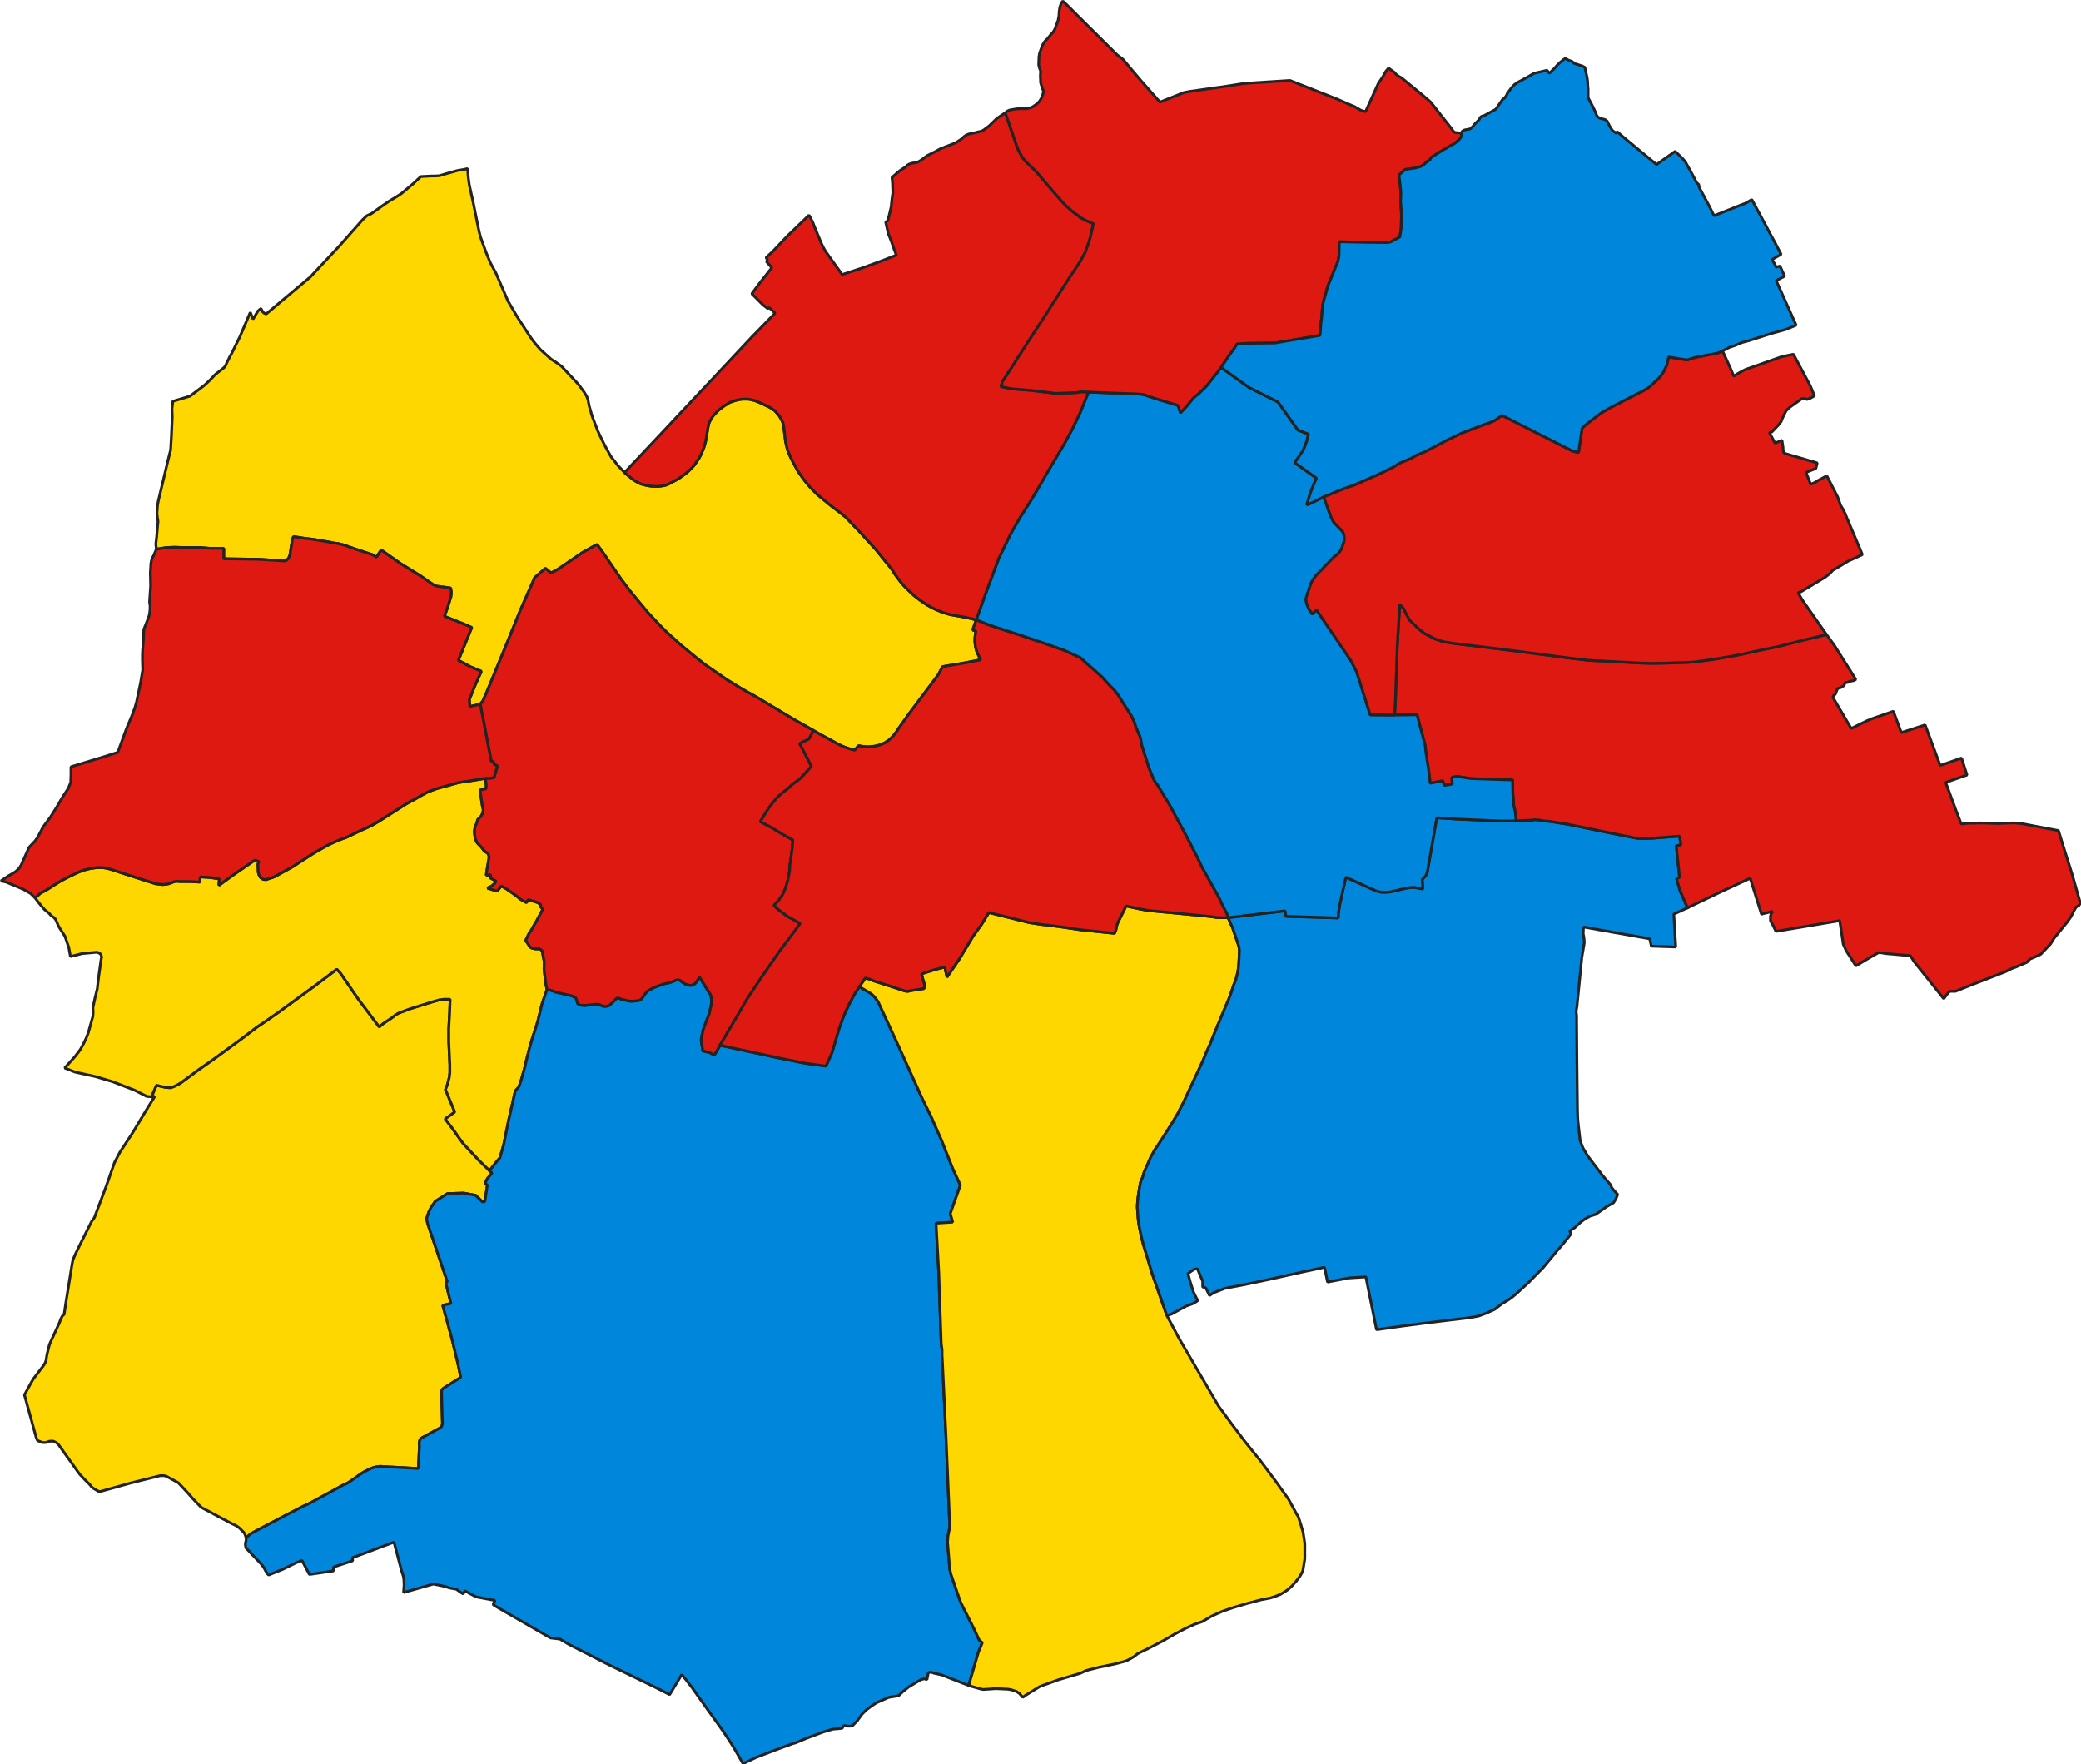 <?xml version="1.0" encoding="UTF-8" standalone="no"?>
<svg
   version="1.2"
   width="197.743mm"
   height="167.642mm"
   viewBox="0 0 2335.549 1980.026"
   id="svg98"
   sodipodi:docname="1980 York.svg"
   inkscape:version="1.1 (c68e22c387, 2021-05-23)"
   xmlns:inkscape="http://www.inkscape.org/namespaces/inkscape"
   xmlns:sodipodi="http://sodipodi.sourceforge.net/DTD/sodipodi-0.dtd"
   xmlns="http://www.w3.org/2000/svg"
   xmlns:svg="http://www.w3.org/2000/svg"
   xmlns:rdf="http://www.w3.org/1999/02/22-rdf-syntax-ns#"
   xmlns:cc="http://creativecommons.org/ns#"
   xmlns:dc="http://purl.org/dc/elements/1.1/">
  <sodipodi:namedview
     id="namedview100"
     pagecolor="#ffffff"
     bordercolor="#666666"
     borderopacity="1.0"
     inkscape:pageshadow="2"
     inkscape:pageopacity="0.0"
     inkscape:pagecheckerboard="0"
     inkscape:document-units="mm"
     showgrid="false"
     inkscape:zoom="0.9488422"
     inkscape:cx="455.81868"
     inkscape:cy="282.44949"
     inkscape:window-width="1126"
     inkscape:window-height="1398"
     inkscape:window-x="0"
     inkscape:window-y="0"
     inkscape:window-maximized="0"
     inkscape:current-layer="svg98"
     fit-margin-top="0"
     fit-margin-left="0"
     fit-margin-right="0"
     fit-margin-bottom="0" />
  <defs
     id="defs2" />
  <g
     fill="none"
     stroke-width="1"
     stroke-linecap="square"
     stroke-linejoin="bevel"
     stroke="#000000"
     fill-rule="evenodd"
     id="g94"
     transform="translate(-591.257,-357.747)">
    <g
       fill="none"
       font-weight="400"
       stroke-opacity="1"
       stroke-width="1"
       stroke-linecap="square"
       font-style="normal"
       stroke-linejoin="bevel"
       stroke="#000000"
       font-size="33.333px"
       font-family="'MS Shell Dlg 2'"
       id="g4" />
    <g
       fill="none"
       font-weight="400"
       stroke-opacity="1"
       stroke-width="1"
       stroke-linecap="square"
       font-style="normal"
       stroke-linejoin="bevel"
       stroke="#000000"
       font-size="33.333px"
       font-family="'MS Shell Dlg 2'"
       id="g6" />
    <g
       fill="none"
       font-weight="400"
       transform="scale(11.808)"
       stroke-opacity="1"
       stroke-width="1"
       stroke-linecap="square"
       font-style="normal"
       stroke-linejoin="bevel"
       stroke="#000000"
       font-size="33.333px"
       font-family="'MS Shell Dlg 2'"
       id="g8" />
    <g
       fill="none"
       font-weight="400"
       transform="scale(1)"
       stroke-opacity="1"
       stroke-width="1"
       stroke-linecap="square"
       font-style="normal"
       stroke-linejoin="bevel"
       stroke="#000000"
       font-size="33.333px"
       font-family="'MS Shell Dlg 2'"
       id="g10" />
    <g
       fill-opacity="1"
       fill="#ffffff"
       font-weight="400"
       transform="scale(1)"
       font-style="normal"
       stroke="none"
       font-size="33.333px"
       font-family="'MS Shell Dlg 2'"
       id="g14" />
    <g
       fill="none"
       font-weight="400"
       transform="scale(1)"
       stroke-opacity="1"
       stroke-width="1"
       stroke-linecap="square"
       font-style="normal"
       stroke-linejoin="bevel"
       stroke="#000000"
       font-size="33.333px"
       font-family="'MS Shell Dlg 2'"
       id="g16" />
    <g
       fill="none"
       font-weight="400"
       transform="scale(11.808)"
       stroke-opacity="1"
       stroke-width="1"
       stroke-linecap="square"
       font-style="normal"
       stroke-linejoin="bevel"
       stroke="#000000"
       font-size="33.333px"
       font-family="'MS Shell Dlg 2'"
       id="g18" />
    <g
       fill="none"
       font-weight="400"
       transform="scale(11.808)"
       stroke-opacity="1"
       stroke-width="1"
       stroke-linecap="square"
       font-style="normal"
       stroke-linejoin="bevel"
       stroke="#000000"
       font-size="33.333px"
       font-family="'MS Shell Dlg 2'"
       id="g20" />
    <g
       fill="none"
       font-weight="400"
       transform="scale(11.808)"
       stroke-opacity="1"
       stroke-width="1"
       stroke-linecap="square"
       font-style="normal"
       stroke-linejoin="bevel"
       stroke="#000000"
       font-size="33.333px"
       font-family="'MS Shell Dlg 2'"
       id="g22" />
    <g
       fill="none"
       font-weight="400"
       transform="scale(11.808)"
       stroke-opacity="1"
       stroke-width="1"
       stroke-linecap="square"
       font-style="normal"
       stroke-linejoin="bevel"
       stroke="#000000"
       font-size="33.333px"
       font-family="'MS Shell Dlg 2'"
       id="g24" />
    <g
       fill="none"
       font-weight="400"
       transform="scale(11.808)"
       stroke-opacity="1"
       stroke-width="1"
       stroke-linecap="square"
       font-style="normal"
       stroke-linejoin="bevel"
       stroke="#000000"
       font-size="33.333px"
       font-family="'MS Shell Dlg 2'"
       id="g26" />
    <g
       fill-opacity="1"
       fill="#ffffff"
       font-weight="400"
       transform="scale(11.808)"
       font-style="normal"
       stroke="none"
       font-size="33.333px"
       font-family="'MS Shell Dlg 2'"
       id="g30" />
    <g
       fill="none"
       font-weight="400"
       transform="scale(11.808)"
       stroke-opacity="1"
       stroke-width="1"
       stroke-linecap="square"
       font-style="normal"
       stroke-linejoin="bevel"
       stroke="#000000"
       font-size="33.333px"
       font-family="'MS Shell Dlg 2'"
       id="g32" />
    <g
       fill="none"
       font-weight="400"
       transform="scale(11.808)"
       stroke-opacity="1"
       stroke-width="1"
       stroke-linecap="square"
       font-style="normal"
       stroke-linejoin="bevel"
       stroke="#000000"
       font-size="33.333px"
       font-family="'MS Shell Dlg 2'"
       id="g34" />
    <g
       fill-opacity="0"
       fill="#000000"
       font-weight="400"
       transform="scale(1)"
       font-style="normal"
       stroke="none"
       font-size="33.333px"
       font-family="'MS Shell Dlg 2'"
       id="g38">
      <rect
         x="0"
         width="3508"
         height="2480"
         y="0"
         id="rect36" />
    </g>
    <g
       fill="none"
       font-weight="400"
       transform="scale(1)"
       stroke-opacity="1"
       stroke-width="1"
       stroke-linecap="square"
       font-style="normal"
       stroke-linejoin="bevel"
       stroke="#000000"
       font-size="33.333px"
       font-family="'MS Shell Dlg 2'"
       id="g40" />
    <g
       fill-opacity="1"
       fill="#ff9e17"
       font-weight="400"
       transform="scale(1)"
       stroke-opacity="1"
       stroke-width="3.071"
       stroke-linecap="square"
       font-style="normal"
       stroke-linejoin="bevel"
       stroke="#232323"
       font-size="33.333px"
       font-family="'MS Shell Dlg 2'"
       id="g72">
      <path
         vector-effect="none"
         d="m 1130.24,1147.95 -11.67,2.76 -0.62,-7.68 5.84,-14.75 7.68,-17.2 -11.98,-4.92 -8.6,-4.61 -5.23,-2.76 5.53,-13.52 9.53,-23.35 -7.68,-3.38 -23.05,-9.22 3.69,-10.14 3.69,-11.98 0.3,-3.38 v -2.46 l -0.61,-3.68 -8.6,-1.23 -7.38,-0.92 -2.15,-0.93 -2.15,-1.23 -13.82,-9.52 -21.51,-13.211 -22.43,-15.669 -5.22,7.988 -4.61,-2.765 -15.978,-5.223 -16.898,-5.838 -4.916,-1.229 -6.145,-0.922 -2.765,-0.614 -19.663,-3.38 -10.446,-1.229 -11.675,-1.843 -1.229,2.765 -2.766,17.513 -1.536,3.994 -2.458,2.458 -2.458,0.614 -27.958,-1.843 -39.942,-0.615 v -11.675 h -15.362 l -11.675,-0.922 h -19.049 l -8.91,-0.307 -8.91,0.307 -11.675,1.844 -0.614,-5.838 0.921,-7.988 0.922,-11.061 0.614,-6.144 -1.229,-8.603 0.615,-9.217 0.922,-5.223 11.675,-48.852 2.151,-8.295 0.921,-15.977 0.922,-20.892 -0.307,-9.217 0.921,-8.603 19.357,-5.838 16.283,-12.289 5.838,-5.531 6.145,-6.452 10.139,-7.988 1.536,-2.151 2.151,-4.915 1.229,-2.151 0.921,-2.151 2.458,-4.301 9.217,-18.742 11.676,-27.344 3.072,7.681 5.53,-9.217 3.38,-2.766 2.151,3.994 1.536,1.229 2.151,0.922 49.465,-41.477 32.261,-34.411 26.422,-29.803 4.912,-4.608 5.23,-2.458 12.9,-9.217 6.76,-4.609 9.22,-5.53 4.61,-3.073 13.21,-11.06 8.6,-7.989 11.68,-0.614 h 3.99 l 5.22,-0.307 7.07,-2.151 13.21,-3.687 5.53,-0.922 5.84,-1.229 0.61,8.91 1.23,9.218 4.3,19.356 6.46,31.953 1.84,7.374 6.14,16.898 4.92,11.982 6.45,11.983 13.21,30.724 10.45,17.82 13.52,20.892 4.3,6.145 2.76,3.379 5.53,6.452 11.99,10.754 6.14,3.994 5.53,3.994 18.44,19.664 2.15,2.765 4.91,6.759 2.77,4.609 1.53,3.994 0.31,2.15 0.92,4.609 3.38,11.675 6.15,15.977 1.53,3.379 3.38,7.067 3.38,6.759 4.92,8.91 2.15,3.687 2.77,3.38 4.91,6.452 2.77,2.765 4.3,4.609 3.99,3.379 6.15,4.916 3.07,1.843 2.76,1.537 2.77,1.229 3.38,0.921 3.99,0.922 4.3,0.615 6.76,0.307 4.92,-0.615 3.38,-0.614 2.76,-0.922 3.08,-1.536 8.6,-4.609 3.99,-2.765 4.31,-3.072 3.99,-3.38 3.69,-3.687 2.76,-3.072 2.15,-3.38 2.77,-3.994 2.15,-3.994 1.84,-4.302 1.54,-3.686 1.84,-6.452 3.38,-19.664 0.92,-2.458 2.77,-4.916 1.23,-1.843 3.07,-3.38 3.69,-3.687 6.14,-4.608 3.07,-1.844 2.77,-1.843 2.76,-0.922 2.77,-0.922 3.07,-0.921 3.38,-0.615 3.07,-0.307 h 2.46 2.77 l 2.45,0.307 5.23,1.229 3.99,1.536 4.92,2.151 4.3,2.151 3.99,1.843 3.07,2.151 2.46,1.536 2.46,2.765 2.15,2.458 1.54,2.458 2.46,4.609 1.22,3.687 2.16,18.127 0.61,2.765 0.61,2.765 0.93,3.994 1.84,4.609 1.84,4.301 2.77,5.531 3.07,5.53 2.46,4.609 3.07,4.301 3.07,4.301 3.08,3.994 3.38,3.995 3.37,3.686 5.54,5.531 15.36,12.597 8.91,6.759 7.37,5.837 13.83,14.441 4.61,4.916 15.66,17.205 18.13,22.429 4.3,6.756 5.53,7.38 3.69,4.3 3.99,3.99 6.76,6.45 7.07,5.53 7.68,5.23 6.15,3.38 3.07,1.53 4.3,1.85 4.3,1.84 8.6,2.46 17.21,3.07 11.98,2.77 -3.99,11.36 3.68,1.23 -0.61,3.38 -0.61,4.61 v 3.69 l 0.61,5.84 0.92,3.38 0.62,2.15 4.3,9.21 -17.21,3.38 -25.5,4.3 -4.91,9.22 -31.34,41.79 -12.29,17.2 -2.77,4.3 -3.99,5.23 -2.46,2.45 -3.07,2.77 -2.46,1.54 -1.84,1.22 -4.31,1.85 -2.15,0.61 -3.38,0.92 -4.6,0.62 -4,0.31 -3.99,-0.31 -2.77,-0.31 -3.99,-0.61 -4.3,4.91 -5.84,-1.53 -3.69,-1.23 -3.38,-1.23 -5.22,-2.46 -23.04,-12.6 -5.23,-3.07 -21.81,-12.29 -41.48,-24.88 -13.82,-7.69 -6.76,-3.99 -13.52,-8.3 -12.91,-8.91 -11.98,-8.29 -12.29,-9.83 -14.13,-11.68 -15.98,-14.44 -7.68,-7.68 -13.52,-14.44 -9.21,-11.06 -11.06,-13.52 -9.53,-12.6 -21.81,-31.949 -5.23,-7.066 -3.07,1.536 -13.21,7.374 -27.04,18.434 -8.29,4.611 -6.45,-5.225 -11.99,10.445 -16.59,37.79 -15.36,37.79 -20.28,49.16 -5.84,13.52 -3.07,3.69"
         fill-rule="evenodd"
         id="path42"
         style="fill:#ffd700;fill-opacity:1" />
      <path
         vector-effect="none"
         d="m 867.551,2083.49 -1.536,-4.3 -1.229,-1.84 -4.609,-4.61 -1.536,-1.23 -2.765,-1.84 -4.609,-2.15 -33.489,-17.82 -1.536,-1.23 -8.296,-8.6 -6.759,-7.69 -9.832,-10.44 -13.518,-7.38 -2.765,-0.61 h -3.995 l -33.182,8.3 -34.103,9.52 -2.151,-0.31 -5.223,-3.07 -2.458,-1.84 -1.843,-2.46 -6.76,-6.76 -4.301,-4.61 -2.151,-2.76 -22.121,-31.04 -2.458,-2.15 -3.38,-1.53 h -3.687 l -4.915,1.53 h -3.38 l -5.53,-2.15 -1.537,-3.38 -13.211,-47.93 7.067,-12.9 3.072,-5.22 11.675,-15.36 1.536,-2.77 0.922,-2.46 0.922,-6.14 2.458,-10.14 0.921,-2.77 10.754,-23.35 1.536,-4.3 1.843,-3.38 1.844,-1.53 1.843,-12.6 7.067,-43.94 0.922,-4.61 2.458,-5.83 4.915,-10.14 13.826,-27.65 1.844,-2.15 1.229,-2.15 13.518,-35.95 8.91,-25.5 6.145,-11.68 13.519,-20.58 16.898,-27.96 6.452,-10.45 2.151,-3.38 -3.687,0.31 5.53,-12.9 10.446,2.45 4.916,0.31 3.38,-0.92 5.837,-2.77 3.38,-2.15 19.971,-14.74 15.362,-10.76 14.747,-10.75 15.977,-11.68 19.049,-14.44 10.139,-6.76 14.44,-10.14 40.863,-29.8 23.965,-18.12 3.994,4.3 6.145,8.91 14.133,20.58 23.35,31.03 4.3,-3.68 10.14,-6.76 3.38,-2.77 3.69,-2.15 3.07,-1.23 10.75,-3.99 22.74,-7.07 9.52,-2.76 3.08,-0.31 2.15,-0.31 h 6.76 l -0.62,16.29 -0.92,16.59 v 7.06 7.68 l 1.23,26.12 v 6.14 2.46 l -0.62,5.23 -2.15,8.29 -2.15,5.53 10.45,25.19 -10.76,7.69 8.61,11.36 7.37,10.45 4.3,5.84 17.21,18.43 12.29,11.98 2.76,2.77 -5.22,6.14 -2.46,5.23 2.46,2.15 -2.77,18.43 -2.76,0.31 -7.68,-7.37 -13.52,-2.46 -18.13,0.61 -13.52,8.61 -4.6,6.45 -2.77,5.53 -2.46,7.37 1.23,5.84 17.51,51.62 4.61,13.51 -1.84,0.93 5.84,23.35 -9.22,2.15 9.83,35.64 2.15,8.6 4.92,20.58 3.38,15.98 -19.97,12.6 -1.54,2.15 v 2.46 2.45 l 0.92,32.88 -0.92,2.76 -1.84,1.54 -21.51,11.68 -1.23,2.15 -0.61,3.38 0.3,2.76 -1.22,25.5 -39.33,-2.15 -3.69,-0.31 -4.3,0.62 -2.46,0.61 -3.68,1.23 -7.378,3.69 -2.458,1.54 -3.687,2.45 -9.525,6.76 -3.994,2.46 -3.687,1.54 -37.79,20.58 -7.374,3.38 -17.82,9.22 -2.458,1.23 -38.405,20.28 -5.223,4.6"
         fill-rule="evenodd"
         id="path44"
         style="fill:#ffd700;fill-opacity:1" />
      <path
         vector-effect="none"
         d="m 761.246,1588.53 -5.223,-0.31 -13.826,-7.06 -24.579,-9.53 -19.664,-5.84 -22.428,-4.91 -11.676,-4.61 11.368,-12.6 4.302,-5.53 2.15,-3.07 3.38,-6.15 3.072,-6.45 2.151,-5.53 5.223,-18.74 0.307,-5.22 -0.307,-4.3 2.458,-11.37 1.229,-4.92 1.229,-4.91 1.229,-11.06 3.072,-22.13 0.615,-2.15 -0.615,-2.76 -1.229,-1.54 -3.072,-1.53 -16.898,1.53 -13.212,3.38 -1.843,-10.14 -4.301,-12.59 -5.531,-8.61 -1.843,-3.07 -2.458,-5.84 -0.922,-1.84 -2.15,-2.15 -2.151,-1.23 -2.765,-3.07 -5.223,-4.3 -5.224,-6.15 -5.223,-6.76 6.145,-5.53 5.531,-2.76 11.06,-7.07 7.067,-4.3 10.753,-5.53 7.988,-3.69 3.073,-1.23 2.151,-0.92 7.373,-1.84 5.838,-0.92 3.687,-0.31 h 3.687 l 3.687,0.31 5.53,1.22 21.814,7.07 29.802,9.53 2.458,0.3 5.531,0.62 3.072,-0.31 3.687,-0.61 6.452,-2.46 3.38,-0.31 2.457,0.31 h 11.676 l 11.06,0.61 0.308,-5.84 10.753,0.62 10.753,1.54 -0.614,7.37 15.669,-11.37 24.579,-16.9 4.916,1.54 -1.229,2.76 0.308,9.22 0.921,3.07 1.536,2.77 3.073,2.15 3.38,0.31 2.457,-0.92 4.916,-1.54 2.765,-1.23 19.049,-10.45 21.814,-14.13 6.145,-3.69 6.452,-3.68 5.531,-3.07 8.602,-4 6.76,-2.76 5.223,-1.85 15.362,-7.37 8.914,-4 6.14,-3.07 6.76,-3.99 30.42,-19.36 10.75,-5.84 5.22,-3.07 7.38,-3.99 3.68,-1.54 5.84,-2.15 4,-1.23 4.6,-1.23 14.44,-3.99 2.16,-0.62 7.06,-1.22 4.92,-0.62 18.74,-3.07 0.92,8.29 -0.31,3.38 -6.76,1.54 2.77,18.13 0.92,3.68 -0.31,3.08 -1.84,3.99 -2.46,2.77 -1.53,1.22 -1.54,5.23 -1.54,3.07 -0.61,4.3 v 2.77 l 0.61,5.22 1.23,3.38 0.92,1.84 1.23,1.54 3.38,3.38 3.08,3.99 2.15,1.85 2.45,1.53 1.23,3.07 v 2.16 l -2.45,14.13 -0.62,5.22 4.92,-0.61 -0.31,3.68 6.45,3.38 -1.23,2.46 -3.99,3.38 -4.61,2.15 11.06,3.38 4.61,-5.84 5.84,3.38 7.99,5.53 3.37,2.46 4,3.38 7.07,4 1.84,-3.38 11.06,3.38 3.07,2.45 v 2.46 l 2.46,2.46 -1.23,2.15 -5.22,9.83 -1.54,2.77 -2.76,4.61 -2.15,3.99 -2.77,3.99 -3.69,7.68 4.92,7.38 1.84,1.23 4,0.92 h 3.68 l 2.46,0.61 1.54,1.54 2.46,12.29 -0.31,8.3 2.15,17.51 1.23,5.22 -5.53,15.98 -4.61,18.74 -2.77,9.22 -3.38,10.14 -3.68,12.9 -3.38,13.21 -1.23,5.84 -4.3,15.36 -1.85,5.53 -0.92,2.46 -3.99,4.61 -7.68,33.79 -5.23,26.12 -4.3,15.05 -3.68,4.31 -7.99,10.13 -12.29,-11.98 -17.21,-18.43 -4.3,-5.84 -7.37,-10.45 -8.61,-11.36 10.76,-7.69 -10.45,-25.19 2.15,-5.53 2.15,-8.29 0.62,-5.23 v -2.46 -6.14 l -1.23,-26.12 v -7.68 -7.06 l 0.92,-16.59 0.62,-16.29 h -6.76 l -2.15,0.31 -3.08,0.31 -9.52,2.76 -22.74,7.07 -10.75,3.99 -3.07,1.23 -3.69,2.15 -3.38,2.77 -10.14,6.76 -4.3,3.68 -23.35,-31.03 -14.133,-20.58 -6.145,-8.91 -3.994,-4.3 -23.965,18.12 -40.863,29.8 -14.44,10.14 -10.139,6.76 -19.049,14.44 -15.977,11.68 -14.747,10.75 -15.362,10.76 -19.971,14.74 -3.38,2.15 -5.837,2.77 -3.38,0.92 -4.916,-0.31 -10.446,-2.45 -5.53,12.9"
         fill-rule="evenodd"
         id="path46"
         style="fill:#ffd700;fill-opacity:1" />
      <path
         vector-effect="none"
         d="m 1140.69,1671.48 7.99,-10.13 3.68,-4.31 4.3,-15.05 5.23,-26.12 7.68,-33.79 3.99,-4.61 0.92,-2.46 1.85,-5.53 4.3,-15.36 1.23,-5.84 3.38,-13.21 3.68,-12.9 3.38,-10.14 2.77,-9.22 4.61,-18.74 5.53,-15.98 6.14,1.54 3.69,1.53 17.51,4 4.3,1.84 1.23,1.84 0.62,2.46 0.92,2.77 2.46,1.53 4.91,0.62 10.45,-1.23 4.92,-0.31 2.15,0.62 3.07,1.53 2.15,0.31 3.07,-0.31 2.46,-0.92 5.53,-5.22 1.84,-2.15 1.85,-0.92 5.53,1.84 8.29,1.84 h 3.07 l 6.46,-0.61 2.15,-0.92 1.53,-1.23 3.08,-4.61 2.15,-2.77 2.15,-1.84 1.84,-0.92 3.38,-1.85 2.77,-1.22 9.21,-3.38 7.07,-1.54 4.92,-1.84 1.84,-0.93 2.15,-0.3 2.46,0.61 3.07,2.46 2.46,1.54 4.91,1.53 h 2.46 l 3.38,-1.53 1.84,-1.85 3.69,-5.83 4.61,7.37 5.84,9.52 1.23,1.54 1.23,2.76 0.61,5.23 v 2.76 l -1.84,8.61 -0.62,3.07 -2.76,6.76 -4.3,11.67 -1.85,8.91 -0.31,2.15 0.62,5.23 0.92,4.6 -0.31,2.46 8.61,2.15 4.91,2.77 6.45,-11.06 66.98,14.44 29.19,5.84 22.74,3.07 6.76,-15.06 7.68,-26.11 3.68,-10.45 3.38,-8.29 3.38,-7.07 0.92,-2.15 5.23,-9.83 1.23,-2.15 5.22,-7.99 12.9,7.68 1.54,1.23 1.84,1.84 1.85,2.15 2.76,3.69 20.59,44.55 28.88,63.91 9.83,19.97 12.29,27.95 10.45,26.43 1.84,4.61 8.6,18.74 -11.37,31.95 2.77,9.53 -18.74,1.22 3.07,55.61 0.61,18.13 2.16,61.76 0.61,4.3 0.31,2.15 v 5.84 l 4.3,88.18 3.99,94.93 0.62,5.23 -0.31,2.76 v 2.46 l -0.61,3.07 -1.23,5.84 -0.31,3.69 -0.31,3.99 2.46,29.8 1.23,5.84 9.22,26.73 2.15,5.84 14.44,28.57 6.14,13.21 3.38,2.77 -1.84,4.61 -2.46,5.83 -9.52,32.57 -0.93,2.77 0.62,2.76 -29.8,-11.67 -2.77,-0.93 -7.07,-1.53 -3.68,-1.23 -3.08,0.31 -1.53,7.98 -3.07,-0.92 -3.69,0.92 -13.83,8.3 -6.45,5.22 -4.91,4.61 -11.07,1.85 -13.82,6.14 -5.22,3.38 -4.92,3.69 -3.38,3.07 -2.46,2.46 -5.84,7.99 -5.22,5.22 -2.46,0.31 h -2.45 l -4.61,-0.62 -1.85,3.07 -10.44,0.93 -10.45,3.07 -19.66,7.37 -11.68,4.92 -3.38,0.92 -18.43,6.76 -22.43,8.6 -14.75,7.07 -9.52,-16.59 -4.61,-7.38 -8.3,-12.59 -24.88,-34.72 -9.53,-13.52 -7.06,-9.22 -4.92,-5.84 -13.52,22.43 -15.05,-7.68 -53.16,-25.81 -44.55,-22.73 -10.44,-6.15 -10.45,-1.23 -60.22,-34.71 -4.3,-2.77 2.15,-4.61 -21.2,-3.99 -12.59,-6.76 -1.85,3.38 -3.07,-1.85 -4.61,-3.37 -8.29,-1.54 -3.38,-1.23 -2.46,-0.61 -4.3,-0.93 -7.38,-1.53 -33.49,9.52 0.62,-8.6 -0.31,-6.45 -0.61,-3.38 -1.85,-5.53 -8.6,-32.57 -46.7,17.51 0.308,3.38 -21.507,7.07 v 4.3 l -27.037,3.99 -8.296,-15.67 -6.452,2.46 -15.669,7.68 -15.362,6.15 -2.151,-2.46 -3.38,-6.14 -3.072,-4 -16.898,-17.82 -0.615,-3.99 0.307,-2.15 0.615,-2.46 v -2.77 l 5.223,-4.6 38.405,-20.28 2.458,-1.23 17.82,-9.22 7.374,-3.38 37.79,-20.58 3.687,-1.54 3.994,-2.46 9.525,-6.76 3.687,-2.45 2.458,-1.54 7.378,-3.69 3.68,-1.23 2.46,-0.61 4.3,-0.62 3.69,0.31 39.33,2.15 1.22,-25.5 -0.3,-2.76 0.61,-3.38 1.23,-2.15 21.51,-11.68 1.84,-1.54 0.92,-2.76 -0.92,-32.88 v -2.45 -2.46 l 1.54,-2.15 19.97,-12.6 -3.38,-15.98 -4.92,-20.58 -2.15,-8.6 -9.83,-35.64 9.22,-2.15 -5.84,-23.35 1.84,-0.93 -4.61,-13.51 -17.51,-51.62 -1.23,-5.84 2.46,-7.37 2.77,-5.53 4.6,-6.45 13.52,-8.61 18.13,-0.61 13.52,2.46 7.68,7.37 2.76,-0.31 2.77,-18.43 -2.46,-2.15 2.46,-5.23 5.22,-6.14 -2.76,-2.77"
         fill-rule="evenodd"
         id="path48"
         style="fill:#0087dc;fill-opacity:1" />
      <path
         vector-effect="none"
         d="m 1679.59,2249.71 -0.62,-2.76 0.93,-2.77 9.52,-32.57 2.46,-5.83 1.84,-4.61 -3.38,-2.77 -6.14,-13.21 -14.44,-28.57 -2.15,-5.84 -9.22,-26.73 -1.23,-5.84 -2.46,-29.8 0.31,-3.99 0.31,-3.69 1.23,-5.84 0.61,-3.07 v -2.46 l 0.31,-2.76 -0.62,-5.23 -3.99,-94.93 -4.3,-88.18 v -5.84 l -0.31,-2.15 -0.61,-4.3 -2.16,-61.76 -0.61,-18.13 -3.07,-55.61 18.74,-1.22 -2.77,-9.53 11.37,-31.95 -8.6,-18.74 -1.84,-4.61 -10.45,-26.43 -12.29,-27.95 -9.83,-19.97 -28.88,-63.91 -20.59,-44.55 -2.76,-3.69 -1.85,-2.15 -1.84,-1.84 -1.54,-1.23 -12.9,-7.68 6.76,-9.83 5.22,1.53 4.3,1.85 19.36,6.14 15.67,5.22 3.07,0.31 4.3,-0.92 11.68,-1.84 2.15,-0.31 0.92,-3.38 -2.15,-7.07 -1.54,-6.14 13.52,-4.3 12.6,-3.38 2.46,11.37 13.82,-20.28 15.36,-25.5 9.53,-13.22 8.29,-13.51 45.48,11.36 10.14,1.54 4.3,0.61 8.29,0.93 15.98,2.15 18.43,2.76 38.41,4 1.53,-3.69 0.93,-4.92 1.53,-3.99 7.38,-14.75 1.53,-3.38 11.06,2.46 4.3,0.92 8.3,1.54 8.6,0.92 48.55,4.61 14.74,1.53 5.53,0.93 4.31,0.3 h 3.38 5.83 l 2.77,6.46 2.15,4.6 1.54,4.61 4.91,14.44 0.92,3.38 0.31,2.15 v 2.46 l -0.31,7.99 -0.61,9.22 -0.62,4.3 -0.92,4.3 -1.53,5.84 -2.46,6.14 -3.69,11.06 -1.23,3.08 -12.9,30.72 -4.92,11.98 -3.68,9.22 -4.31,9.52 -4.3,10.45 -8.91,19.05 -10.75,23.04 -0.92,2.15 -2.46,4.61 -4.3,8.6 -6.76,11.37 -14.13,22.12 -3.08,4.61 -2.15,3.07 -2.15,4 -2.15,3.68 -7.68,17.52 -1.84,6.14 -1.54,3.07 -0.92,3.38 -1.84,10.45 -0.93,6.76 -0.61,8.6 0.31,4.3 0.61,8.91 0.62,5.53 1.22,6.46 1.23,5.83 2.15,9.22 10.76,35.64 16.28,46.39 14.13,26.43 43.94,75.27 14.44,19.66 15.05,19.98 17.82,22.12 16.29,21.81 14.75,20.59 9.52,17.51 1.54,2.15 2.76,8.6 2.77,9.53 1.84,12.29 v 17.2 l -2.15,13.21 -1.84,3.69 -1.23,2.15 -2.15,3.07 -2.46,3.08 -4.92,5.53 -3.38,3.07 -2.45,1.84 -3.38,2.15 -3.69,2.15 -4.61,1.85 -6.45,2.15 -9.83,1.84 -16.29,4.3 -16.59,4.92 -11.37,3.99 -4.91,2.15 -6.76,3.07 -10.45,6.15 -8.91,3.07 -10.14,4.61 -12.29,6.45 -13.21,7.68 -15.36,7.99 -12.6,6.15 -4.3,3.38 -5.22,3.07 -2.46,1.23 -3.38,1.23 -10.44,2.76 -17.82,3.69 -14.44,3.69 -6.46,3.07 -24.88,7.37 -12.6,4.61 -3.69,1.23 -4.61,1.84 -15.97,9.83 -2.77,2.16 -3.68,-4.31 -1.85,-1.23 -1.84,-1.22 -5.84,-1.85 -3.69,-0.61 -13.51,-0.62 -8.61,0.62 -5.22,0.31 -2.15,-0.31 -13.21,-3.69"
         fill-rule="evenodd"
         id="path50"
         style="fill:#ffd700;fill-opacity:1" />
      <path
         vector-effect="none"
         d="m 1205.21,1468.09 -1.23,-5.22 -2.15,-17.51 0.31,-8.3 -2.46,-12.29 -1.54,-1.54 -2.46,-0.61 H 1192 l -4,-0.92 -1.84,-1.23 -4.92,-7.38 3.69,-7.68 2.77,-3.99 2.15,-3.99 2.76,-4.61 1.54,-2.77 5.22,-9.83 1.23,-2.15 -2.46,-2.46 v -2.46 l -3.07,-2.45 -11.06,-3.38 -1.84,3.38 -7.07,-4 -4,-3.38 -3.37,-2.46 -7.99,-5.53 -5.84,-3.38 -4.61,5.84 -11.06,-3.38 4.61,-2.15 3.99,-3.38 1.23,-2.46 -6.45,-3.38 0.31,-3.68 -4.92,0.61 0.62,-5.22 2.45,-14.13 v -2.16 l -1.23,-3.07 -2.45,-1.53 -2.15,-1.85 -3.08,-3.99 -3.38,-3.38 -1.23,-1.54 -0.92,-1.84 -1.23,-3.38 -0.61,-5.22 v -2.77 l 0.61,-4.3 1.54,-3.07 1.54,-5.23 1.53,-1.22 2.46,-2.77 1.84,-3.99 0.31,-3.08 -0.92,-3.68 -2.77,-18.13 6.76,-1.54 0.31,-3.38 -0.92,-8.29 h 3.99 l 5.53,-0.62 4,-13.21 -3.69,-1.84 -1.23,-3.38 h -2.15 l -2.15,-11.68 -10.14,-52.53 3.07,-3.69 5.84,-13.52 20.28,-49.16 15.36,-37.79 16.59,-37.79 11.99,-10.445 6.45,5.225 8.29,-4.611 27.04,-18.434 13.21,-7.374 3.07,-1.536 5.23,7.066 21.81,31.949 9.53,12.6 11.06,13.52 9.21,11.06 13.52,14.44 7.68,7.68 15.98,14.44 14.13,11.68 12.29,9.83 11.98,8.29 12.91,8.91 13.52,8.3 6.76,3.99 13.82,7.69 41.48,24.88 21.81,12.29 -3.68,7.37 -1.54,2.46 -10.14,4.92 3.38,6.45 9.83,19.05 -4.91,5.53 -7.68,8.3 -2.77,2.15 -5.53,3.99 -7.07,6.45 -3.99,2.77 -2.46,2.15 -4.3,3.99 -4.61,5.53 -4.3,5.53 -9.83,15.67 11.67,6.15 13.83,8.29 11.06,6.15 -0.61,8.91 -2.77,19.66 -0.31,6.15 -0.61,3.38 -0.92,5.22 -0.62,2.76 -1.53,4.92 -0.92,3.38 -1.54,3.38 -1.84,3.99 -2.16,3.08 -2.15,3.07 -5.22,5.53 4,3.99 11.06,8.3 14.44,7.99 -4,5.53 -19.97,26.73 -21.2,30.72 -6.76,10.14 -2.76,4.3 -4,5.84 -31.34,53.46 -6.45,11.06 -4.91,-2.77 -8.61,-2.15 0.31,-2.46 -0.92,-4.6 -0.62,-5.23 0.31,-2.15 1.85,-8.91 4.3,-11.67 2.76,-6.76 0.62,-3.07 1.84,-8.61 v -2.76 l -0.61,-5.23 -1.23,-2.76 -1.23,-1.54 -5.84,-9.52 -4.61,-7.37 -3.69,5.83 -1.84,1.85 -3.38,1.53 h -2.46 l -4.91,-1.53 -2.46,-1.54 -3.07,-2.46 -2.46,-0.61 -2.15,0.3 -1.84,0.93 -4.92,1.84 -7.07,1.54 -9.21,3.38 -2.77,1.22 -3.38,1.85 -1.84,0.92 -2.15,1.84 -2.15,2.77 -3.08,4.61 -1.53,1.23 -2.15,0.92 -6.46,0.61 h -3.07 l -8.29,-1.84 -5.53,-1.84 -1.85,0.92 -1.84,2.15 -5.53,5.22 -2.46,0.92 -3.07,0.31 -2.15,-0.31 -3.07,-1.53 -2.15,-0.62 -4.92,0.31 -10.45,1.23 -4.91,-0.62 -2.46,-1.53 -0.92,-2.77 -0.62,-2.46 -1.23,-1.84 -4.3,-1.84 -17.51,-4 -3.69,-1.53 -6.14,-1.54"
         fill-rule="evenodd"
         id="path52"
         style="fill:#de1912;fill-opacity:1" />
      <path
         vector-effect="none"
         d="m 1399.38,1530.77 31.34,-53.46 4,-5.84 2.76,-4.3 6.76,-10.14 21.2,-30.72 19.97,-26.73 4,-5.53 -14.44,-7.99 -11.06,-8.3 -4,-3.99 5.22,-5.53 2.15,-3.07 2.16,-3.08 1.84,-3.99 1.54,-3.38 0.92,-3.38 1.53,-4.92 0.62,-2.76 0.92,-5.22 0.61,-3.38 0.31,-6.15 2.77,-19.66 0.61,-8.91 -11.06,-6.15 -13.83,-8.29 -11.67,-6.15 9.83,-15.67 4.3,-5.53 4.61,-5.53 4.3,-3.99 2.46,-2.15 3.99,-2.77 7.07,-6.45 5.53,-3.99 2.77,-2.15 7.68,-8.3 4.91,-5.53 -9.83,-19.05 -3.38,-6.45 10.14,-4.92 1.54,-2.46 3.68,-7.37 5.23,3.07 23.04,12.6 5.22,2.46 3.38,1.23 3.69,1.23 5.84,1.53 4.3,-4.91 3.99,0.61 2.77,0.31 3.99,0.31 4,-0.31 4.6,-0.62 3.38,-0.92 2.15,-0.61 4.31,-1.85 1.84,-1.22 2.46,-1.54 3.07,-2.77 2.46,-2.45 3.99,-5.23 2.77,-4.3 12.29,-17.2 31.34,-41.79 4.91,-9.22 25.5,-4.3 17.21,-3.38 -4.3,-9.21 -0.62,-2.15 -0.92,-3.38 -0.61,-5.84 v -3.69 l 0.61,-4.61 0.61,-3.38 -3.68,-1.23 3.99,-11.36 15.36,6.14 36.87,11.98 30.73,10.45 15.67,5.53 18.12,8.3 24.89,22.12 7.37,8.29 6.15,6.15 2.15,2.76 1.84,2.46 15.36,24.27 2.16,4.61 1.22,2.77 1.23,4.3 3.38,7.99 0.92,1.84 1.23,3.99 0.93,6.15 8.29,26.11 5.22,12.6 1.85,3.38 2.46,3.07 12.9,21.2 18.13,33.49 2.76,5.22 10.45,20.28 5.84,12.29 19.04,34.11 3.08,6.75 5.83,11.37 1.23,4.3 h -5.83 -3.38 l -4.31,-0.3 -5.53,-0.93 -14.74,-1.53 -48.55,-4.61 -8.6,-0.92 -8.3,-1.54 -4.3,-0.92 -11.06,-2.46 -1.53,3.38 -7.38,14.75 -1.53,3.99 -0.93,4.92 -1.53,3.69 -38.41,-4 -18.43,-2.76 -15.98,-2.15 -8.29,-0.93 -4.3,-0.61 -10.14,-1.54 -45.48,-11.36 -8.29,13.51 -9.53,13.22 -15.36,25.5 -13.82,20.28 -2.46,-11.37 -12.6,3.38 -13.52,4.3 1.54,6.14 2.15,7.07 -0.92,3.38 -2.15,0.31 -11.68,1.84 -4.3,0.92 -3.07,-0.31 -15.67,-5.22 -19.36,-6.14 -4.3,-1.85 -5.22,-1.53 -6.76,9.83 -5.22,7.99 -1.23,2.15 -5.23,9.83 -0.92,2.15 -3.38,7.07 -3.38,8.29 -3.68,10.45 -7.68,26.11 -6.76,15.06 -22.74,-3.07 -29.19,-5.84 -66.98,-14.44"
         fill-rule="evenodd"
         id="path54"
         style="fill:#de1912;fill-opacity:1" />
      <path
         vector-effect="none"
         d="m 2485.17,1376.53 -15.36,7.07 2.15,36.87 -27.34,-0.92 -1.85,-8.3 -41.78,-7.37 -32.57,-5.84 -0.31,7.37 0.93,5.53 0.3,4.92 -2.76,16.28 -5.53,55.61 -0.92,4.92 0.61,4.92 v 7.37 l 0.31,42.09 0.61,55.61 0.31,10.14 0.31,4 2.45,21.19 3.08,7.99 5.53,9.22 16.59,21.81 9.22,10.76 0.92,2.76 2.46,3.08 4.3,4.6 -1.85,4.61 -2.76,4.61 -7.99,4.61 -12.29,8.6 -6.14,1.85 -5.53,3.07 -5.23,3.99 -6.76,6.15 -5.22,3.38 1.23,3.68 -8.6,10.76 -6.46,7.37 -15.97,19.36 -16.9,17.2 -14.13,12.91 -4.61,3.68 -3.38,2.46 -7.68,4.61 -7.99,6.15 -9.53,4.3 -8.29,3.07 -4.92,0.92 -5.22,0.92 -45.47,5.53 -30.73,4 -28.26,3.99 -11.98,-59.3 -4.31,0.31 -14.44,0.92 -24.27,4.61 -3.38,-16.59 -25.81,5.53 -37.17,8.3 -27.65,5.83 -21.2,4 -12.6,4.91 -4.61,3.08 -4.3,-8.61 -3.38,-0.92 v -6.45 l -5.84,-13.83 -3.68,0.31 -7.07,4.92 2.76,9.83 3.69,11.37 4.61,9.21 -4.92,3.08 -8.29,3.07 -16.29,8.91 -5.22,1.53 -16.28,-46.39 -10.76,-35.64 -2.15,-9.22 -1.23,-5.83 -1.22,-6.46 -0.62,-5.53 -0.61,-8.91 -0.31,-4.3 0.61,-8.6 0.93,-6.76 1.84,-10.45 0.92,-3.38 1.54,-3.07 1.84,-6.14 7.68,-17.52 2.15,-3.68 2.15,-4 2.15,-3.07 3.08,-4.61 14.13,-22.12 6.76,-11.37 4.3,-8.6 2.46,-4.61 0.92,-2.15 10.75,-23.04 8.91,-19.05 4.3,-10.45 4.31,-9.52 3.68,-9.22 4.92,-11.98 12.9,-30.72 1.23,-3.08 3.69,-11.06 2.46,-6.14 1.53,-5.84 0.92,-4.3 0.62,-4.3 0.61,-9.22 0.31,-7.99 v -2.46 l -0.31,-2.15 -0.92,-3.38 -4.91,-14.44 -1.54,-4.61 -2.15,-4.6 -2.77,-6.46 17.82,-2.15 46.09,-5.53 0.92,6.15 58.68,1.84 0.31,-5.84 1.23,-8.29 7.07,-31.65 28.26,12.91 6.45,2.76 3.69,0.92 2.15,0.31 h 4.92 l 4.3,-0.31 19.66,-4.61 6.76,-0.61 10.14,1.84 -0.61,-10.75 3.68,-3.69 1.85,-3.68 10.75,-61.76 23.97,1.54 6.45,0.3 42.7,1.85 h 7.68 l 8.3,-0.31 15.98,-0.61 5.53,-0.62 5.83,0.62 2.77,0.61 9.22,0.92 3.68,0.62 15.37,2.45 19.66,4 23.66,4.91 30.72,6.15 5.53,0.92 h 3.69 l 10.75,-0.31 31.03,-2.45 1.54,9.83 -5.22,1.23 3.68,35.33 -3.38,1.54 4,13.51 4.3,9.84 3.99,9.21"
         fill-rule="evenodd"
         id="path56"
         style="fill:#0087dc;fill-opacity:1" />
      <path
         vector-effect="none"
         d="m 2485.17,1376.53 -3.99,-9.21 -4.3,-9.84 -4,-13.51 3.38,-1.54 -3.68,-35.33 5.22,-1.23 -1.54,-9.83 -31.03,2.45 -10.75,0.31 h -3.69 l -5.53,-0.92 -30.72,-6.15 -23.66,-4.91 -19.66,-4 -15.37,-2.45 -3.68,-0.62 -9.22,-0.92 -2.77,-0.61 -5.83,-0.62 -5.53,0.62 -15.98,0.61 -0.92,-9.22 -1.84,-8.6 -0.93,-12.9 -0.3,-15.06 -46.7,-1.53 -15.98,-2.46 -5.53,1.23 0.61,7.37 -9.21,1.54 -1.54,-5.23 -14.13,2.77 -1.85,-15.67 -1.23,-7.37 -1.84,-12.29 -0.61,-6.46 -0.93,-3.68 -8.29,-31.34 -25.19,0.31 0.92,-15.67 2.15,-63.3 2.73,-45.25 4.33,4.7 3.69,7.37 3.07,5.53 8.3,7.99 3.38,3.07 5.22,4 7.68,3.99 2.77,1.54 3.07,1.23 7.37,2.46 11.68,1.84 27.96,3.38 42.09,5.22 60.83,7.99 20.9,2.46 58.68,3.07 12.9,0.31 17.82,-0.31 5.23,-0.31 13.21,-0.3 10.44,-0.62 19.97,-2.76 4,-0.62 21.2,-3.69 9.22,-1.84 18.12,-3.99 22.12,-4.61 26.73,-6.76 27.04,-6.45 8.91,12.29 23.97,38.09 -2.46,1.23 -4.61,0.93 -2.46,1.22 h -2.46 l -1.23,3.38 -3.99,2.46 -3.38,0.92 -2.46,6.46 -1.84,1.22 -0.92,2.16 20.58,35.02 17.52,-8.6 3.68,-1.54 4,-1.53 12.59,-4.31 9.53,-3.38 8.91,23.97 26.73,-8.6 16.9,45.47 23.96,-8.3 3.07,9.53 3.08,9.52 -23.97,8.3 12.29,33.18 5.22,13.52 7.38,-0.92 h 5.53 l 8.91,-0.31 19.66,0.61 15.36,-0.61 h 3.69 l 8.3,0.92 40.24,7.68 3.69,11.98 11.68,37.18 9.21,32.26 -1.53,2.46 -3.38,2.15 -2.15,3.69 -3.38,6.75 -4.3,6.15 -14.75,18.13 -4,6.45 -10.75,11.37 -2.76,1.53 -9.53,4 -3.38,3.68 -12.9,5.53 -4.3,1.54 -6.76,3.38 -38.72,15.06 -17.51,7.06 h -5.84 l -1.84,0.92 -5.53,7.38 -33.18,-41.48 -4.3,-6.76 -27.65,-2.46 -5.53,-0.92 h -2.77 l -12.29,7.07 -12.9,7.68 -10.45,-16.29 -1.23,-2.45 -2.46,-5.53 -3.99,-26.43 -71.59,11.99 -3.38,-7.07 -1.53,-2.46 -1.23,-2.76 v -4.92 l 0.92,-2.76 1.53,-2.46 -12.59,3.07 -12.6,-40.25 -33.8,15.67 -36.56,17.51"
         fill-rule="evenodd"
         id="path58"
         style="fill:#de1912;fill-opacity:1" />
      <path
         vector-effect="none"
         d="m 1130.24,1147.95 10.14,52.53 2.15,11.68 h 2.15 l 1.23,3.38 3.69,1.84 -4,13.21 -5.53,0.62 h -3.99 l -18.74,3.07 -4.92,0.62 -7.06,1.22 -2.16,0.62 -14.44,3.99 -4.6,1.23 -4,1.23 -5.84,2.15 -3.68,1.54 -7.38,3.99 -5.22,3.07 -10.75,5.84 -30.42,19.36 -6.76,3.99 -6.14,3.07 -8.914,4 -15.362,7.37 -5.223,1.85 -6.76,2.76 -8.602,4 -5.531,3.07 -6.452,3.68 -6.145,3.69 -21.814,14.13 -19.049,10.45 -2.765,1.23 -4.916,1.54 -2.457,0.92 -3.38,-0.31 -3.073,-2.15 -1.536,-2.77 -0.921,-3.07 -0.308,-9.22 1.229,-2.76 -4.916,-1.54 -24.579,16.9 -15.669,11.37 0.614,-7.37 -10.753,-1.54 -10.753,-0.62 -0.308,5.84 -11.06,-0.61 h -11.676 l -2.457,-0.31 -3.38,0.31 -6.452,2.46 -3.687,0.61 -3.072,0.31 -5.531,-0.62 -2.458,-0.3 -29.802,-9.53 -21.814,-7.07 -5.53,-1.22 -3.687,-0.31 h -3.687 l -3.687,0.31 -5.838,0.92 -7.373,1.84 -2.151,0.92 -3.073,1.23 -7.988,3.69 -10.753,5.53 -7.067,4.3 -11.06,7.07 -5.531,2.76 -6.145,5.53 -4.915,-4.91 -8.603,-4.92 -19.049,-7.99 -5.838,-1.23 8.603,-5.83 3.38,-1.85 3.994,-2.46 1.536,-1.22 3.072,-3.08 2.151,-3.38 8.91,-19.97 6.452,-6.76 3.073,-4.3 6.144,-11.67 7.989,-10.76 7.373,-11.67 6.452,-11.06 6.453,-9.83 2.765,-6.76 0.307,-8.61 v -8.91 l 40.248,-12.29 12.29,-3.99 9.832,-26.73 2.458,-5.84 3.994,-9.52 2.765,-7.68 1.843,-6.15 4.609,-21.81 2.458,-14.44 -0.307,-11.68 v -6.14 l 0.307,-5.84 0.922,-11.67 0.307,-10.45 1.536,-3.69 3.38,-8.6 0.922,-2.77 0.614,-2.45 0.614,-5.23 v -3.68 l -0.614,-4.3 1.229,-18.13 -0.307,-14.75 0.614,-10.446 0.922,-4.608 2.458,-4.916 2.765,-6.452 11.675,-1.844 8.91,-0.307 8.91,0.307 h 19.049 l 11.675,0.922 h 15.362 v 11.675 l 39.942,0.615 27.958,1.843 2.458,-0.614 2.458,-2.458 1.536,-3.994 2.766,-17.513 1.229,-2.765 11.675,1.843 10.446,1.229 19.663,3.38 2.765,0.614 6.145,0.922 4.916,1.229 16.898,5.838 15.978,5.223 4.61,2.765 5.22,-7.988 22.43,15.669 21.51,13.211 13.82,9.52 2.15,1.23 2.15,0.93 7.38,0.92 8.6,1.23 0.61,3.68 v 2.46 l -0.3,3.38 -3.69,11.98 -3.69,10.14 23.05,9.22 7.68,3.38 -9.53,23.35 -5.53,13.52 5.23,2.76 8.6,4.61 11.98,4.92 -7.68,17.2 -5.84,14.75 0.62,7.68 11.67,-2.76"
         fill-rule="evenodd"
         id="path60"
         style="fill:#de1912;fill-opacity:1" />
      <path
         vector-effect="none"
         d="m 1812.93,797.692 6.15,0.307 49.46,1.843 5.84,0.615 16.9,5.53 22.12,6.76 2.76,8.295 7.68,-8.295 3.69,-4.609 2.46,-3.072 1.54,-1.537 4.91,-3.994 8.91,-8.603 12.6,-15.976 3.69,-4.916 31.64,22.736 4.61,2.151 3.38,1.843 20.89,10.446 2.15,0.922 1.85,1.536 21.81,30.724 11.98,4.609 -0.92,3.379 -1.54,5.531 -1.84,4.916 -2.15,4.915 -9.22,13.212 24.58,17.513 -2.46,5.223 -3.38,8.295 -1.53,4.302 -3.69,11.982 4.92,-1.844 14.13,-7.066 8.3,22.736 1.84,3.687 2.15,3.072 8.91,9.217 1.54,3.994 0.3,2.766 v 3.994 l -2.76,8.295 -1.85,3.38 -1.53,1.843 -1.54,1.536 -1.53,1.229 -2.15,1.537 -19.98,20.589 -3.37,4.6 -1.85,3.08 -1.23,2.76 -4.61,13.83 -0.61,3.07 0.92,4.92 2.46,5.83 3.69,5.53 4.91,-4.6 38.41,56.53 6.14,11.98 1.54,4.3 14.13,44.86 27.35,0.31 25.19,-0.31 8.29,31.34 0.93,3.68 0.61,6.46 1.84,12.29 1.23,7.37 1.85,15.67 14.13,-2.77 1.54,5.23 9.21,-1.54 -0.61,-7.37 5.53,-1.23 15.98,2.46 46.7,1.53 0.3,15.06 0.93,12.9 1.84,8.6 0.92,9.22 -8.3,0.31 h -7.68 l -42.7,-1.85 -6.45,-0.3 -23.97,-1.54 -10.75,61.76 -1.85,3.68 -3.68,3.69 0.61,10.75 -10.14,-1.84 -6.76,0.61 -19.66,4.61 -4.3,0.31 h -4.92 l -2.15,-0.31 -3.69,-0.92 -6.45,-2.76 -28.26,-12.91 -7.07,31.65 -1.23,8.29 -0.31,5.84 -58.68,-1.84 -0.92,-6.15 -46.09,5.53 -17.82,2.15 -1.23,-4.3 -5.83,-11.37 -3.08,-6.75 -19.04,-34.11 -5.84,-12.29 -10.45,-20.28 -2.76,-5.22 -18.13,-33.49 -12.9,-21.2 -2.46,-3.07 -1.85,-3.38 -5.22,-12.6 -8.29,-26.11 -0.93,-6.15 -1.23,-3.99 -0.92,-1.84 -3.38,-7.99 -1.23,-4.3 -1.22,-2.77 -2.16,-4.61 -15.36,-24.27 -1.84,-2.46 -2.15,-2.76 -6.15,-6.15 -7.37,-8.29 -24.89,-22.12 -18.12,-8.3 -15.67,-5.53 -30.73,-10.45 -36.87,-11.98 -15.36,-6.14 2.15,-6.15 10.14,-28.26 12.91,-34.416 12.29,-25.501 3.99,-7.374 7.68,-13.211 1.23,-1.843 11.67,-18.435 5.84,-9.832 15.06,-25.808 11.67,-19.663 4.92,-8.296 2.76,-5.223 5.53,-10.139 8.91,-18.741 9.22,-22.736"
         fill-rule="evenodd"
         id="path62"
         style="fill:#0087dc;fill-opacity:1" />
      <path
         vector-effect="none"
         d="m 1292.16,888.021 25.5,-27.038 117.98,-125.661 25.5,-26.116 -6.45,-6.144 -1.85,0.921 -5.53,-4.301 -12.29,-12.29 8.61,-11.675 13.82,-17.513 -5.83,-6.759 0.92,-2.458 -1.54,-2.15 7.37,-6.76 16.29,-17.205 24.58,-23.658 1.23,2.151 3.07,6.145 2.15,5.53 7.68,18.435 2.77,5.53 1.84,3.072 18.43,25.808 21.51,-7.066 21.2,-7.681 18.13,-7.067 -2.46,-6.452 -2.77,-7.988 -2.76,-7.066 -0.92,-1.844 -3.07,-13.826 2.45,-1.536 3.69,-15.362 0.92,-8.91 0.92,-6.452 v -2.765 l -0.3,-8.296 -0.62,-6.759 8.6,-7.374 7.07,-4.608 1.23,-1.537 2.77,-1.536 3.07,-0.921 5.84,-0.922 4.6,-2.765 6.15,-4.609 9.22,-4.609 5.53,-3.072 17.2,-6.759 5.84,-3.687 2.76,-2.458 1.85,-1.536 1.84,-1.229 3.38,-1.229 4.92,-0.922 4.61,-1.229 4.3,-0.922 2.15,-1.229 6.14,-4.608 8.91,-8.603 9.22,-6.145 7.68,22.122 4.92,14.44 1.53,3.994 1.54,3.38 2.76,4.608 1.23,2.151 2.77,3.38 12.59,12.289 10.76,12.597 17.2,19.971 5.84,6.145 5.53,4.608 2.77,2.458 2.76,1.844 1.85,1.229 1.22,1.536 7.99,4.301 7.99,3.38 -3.38,15.055 -2.15,7.066 -3.38,9.217 -0.92,2.151 -2.15,3.687 -2.77,5.223 -11.67,17.513 -19.36,30.109 -3.38,5.531 -25.81,39.634 -24.88,38.712 -2.15,3.072 -1.85,5.838 11.68,2.458 22.43,1.843 27.96,3.38 5.53,-0.307 9.83,-0.308 7.99,-0.307 3.68,-0.921 9.22,0.307 -9.22,22.736 -8.91,18.741 -5.53,10.139 -2.76,5.223 -4.92,8.296 -11.67,19.663 -15.06,25.808 -5.84,9.832 -11.67,18.435 -1.23,1.843 -7.68,13.211 -3.99,7.374 -12.29,25.501 -12.91,34.416 -10.14,28.26 -2.15,6.15 -11.98,-2.77 -17.21,-3.07 -8.6,-2.46 -4.3,-1.84 -4.3,-1.85 -3.07,-1.53 -6.15,-3.38 -7.68,-5.23 -7.07,-5.53 -6.76,-6.45 -3.99,-3.99 -3.69,-4.3 -5.53,-7.38 -4.3,-6.756 -18.13,-22.429 -15.66,-17.205 -4.61,-4.916 -13.83,-14.441 -7.37,-5.837 -8.91,-6.759 -15.36,-12.597 -5.54,-5.531 -3.37,-3.686 -3.38,-3.995 -3.08,-3.994 -3.07,-4.301 -3.07,-4.301 -2.46,-4.609 -3.07,-5.53 -2.77,-5.531 -1.84,-4.301 -1.84,-4.609 -0.93,-3.994 -0.61,-2.765 -0.61,-2.765 -2.16,-18.127 -1.22,-3.687 -2.46,-4.609 -1.54,-2.458 -2.15,-2.458 -2.46,-2.765 -2.46,-1.536 -3.07,-2.151 -3.99,-1.843 -4.3,-2.151 -4.92,-2.151 -3.99,-1.536 -5.23,-1.229 -2.45,-0.307 h -2.77 -2.46 l -3.07,0.307 -3.38,0.615 -3.07,0.921 -2.77,0.922 -2.76,0.922 -2.77,1.843 -3.07,1.844 -6.14,4.608 -3.69,3.687 -3.07,3.38 -1.23,1.843 -2.77,4.916 -0.92,2.458 -3.38,19.664 -1.84,6.452 -1.54,3.686 -1.84,4.302 -2.15,3.994 -2.77,3.994 -2.15,3.38 -2.76,3.072 -3.69,3.687 -3.99,3.38 -4.31,3.072 -3.99,2.765 -8.6,4.609 -3.08,1.536 -2.76,0.922 -3.38,0.614 -4.92,0.615 -6.76,-0.307 -4.3,-0.615 -3.99,-0.922 -3.38,-0.921 -2.77,-1.229 -2.76,-1.537 -3.07,-1.843 -6.15,-4.916 -3.99,-3.379"
         fill-rule="evenodd"
         id="path64"
         style="fill:#de1912;fill-opacity:1" />
      <path
         vector-effect="none"
         d="m 1719.53,484.306 2.15,-1.843 2.77,-1.229 7.06,-1.229 3.38,-0.307 h 8.3 l 5.53,-1.229 2.15,-1.229 3.07,-2.151 1.84,-1.536 1.85,-1.844 1.84,-2.765 1.54,-3.072 1.53,-5.531 -1.53,-3.686 -1.85,-6.145 -0.3,-7.988 0.3,-4.916 -1.23,-3.38 -0.92,-3.687 0.31,-9.217 0.61,-3.687 3.08,-8.603 1.84,-3.379 1.84,-2.458 1.85,-1.536 3.68,-4.609 3.08,-3.38 1.84,-3.072 3.69,-10.139 0.92,-4.916 0.31,-5.223 0.61,-3.994 0.92,-3.073 0.92,-2.15 1.54,-2.151 5.53,5.223 14.13,14.133 38.1,37.791 3.38,3.379 6.15,4.609 20.27,23.965 21.51,24.272 27.04,-10.754 6.45,-1.229 41.17,-5.837 19.36,-3.072 13.51,-0.922 38.41,-2.458 52.85,20.892 16.28,7.067 3.07,1.229 7.37,4.301 2.16,0.615 3.07,0.921 14.44,-31.953 2.76,-3.994 2.46,-3.687 3.07,-5.53 3.08,-3.687 6.45,4.609 2.15,2.458 2.46,1.843 3.38,1.843 23.96,19.664 8.91,7.681 23.66,30.109 1.54,2.458 2.15,1.537 6.76,0.614 0.92,2.765 -1.54,2.765 -1.54,1.844 -3.07,2.765 -1.53,1.229 -12.91,7.374 -12.9,7.988 -1.54,1.229 -0.92,2.458 -3.07,1.536 -4.3,3.994 -2.77,1.536 -6.76,1.844 -10.75,1.536 -7.07,6.145 1.54,12.597 0.3,3.687 0.31,3.687 -0.31,9.217 0.93,13.826 v 6.144 l -0.31,11.061 -1.54,9.525 -10.44,5.53 -4,0.614 -26.42,-0.307 -27.04,-0.614 -0.3,15.669 -0.62,3.687 -0.61,2.765 -11.68,28.573 -2.46,9.525 -1.53,4.916 -1.54,6.452 -0.92,12.597 -0.31,2.765 -0.61,3.994 -0.92,14.133 -41.79,7.066 -8.91,1.537 -29.19,0.307 -7.68,0.307 -5.84,0.615 -2.76,4.608 -5.84,7.988 -9.21,13.519 -3.69,4.916 -12.6,15.976 -8.91,8.603 -4.91,3.994 -1.54,1.537 -2.46,3.072 -3.69,4.609 -7.68,8.295 -2.76,-8.295 -22.12,-6.76 -16.9,-5.53 -5.84,-0.615 -49.46,-1.843 -6.15,-0.307 -9.22,-0.307 -3.68,0.921 -7.99,0.307 -9.83,0.308 -5.53,0.307 -27.96,-3.38 -22.43,-1.843 -11.68,-2.458 1.85,-5.838 2.15,-3.072 24.88,-38.712 25.81,-39.634 3.38,-5.531 19.36,-30.109 11.67,-17.513 2.77,-5.223 2.15,-3.687 0.92,-2.151 3.38,-9.217 2.15,-7.066 3.38,-15.055 -7.99,-3.38 -7.99,-4.301 -1.22,-1.536 -1.85,-1.229 -2.76,-1.844 -2.77,-2.458 -5.53,-4.608 -5.84,-6.145 -17.2,-19.971 -10.76,-12.597 -12.59,-12.289 -2.77,-3.38 -1.23,-2.151 -2.76,-4.608 -1.54,-3.38 -1.53,-3.994 -4.92,-14.44 -7.68,-22.122"
         fill-rule="evenodd"
         id="path66"
         style="fill:#de1912;fill-opacity:1" />
      <path
         vector-effect="none"
         d="m 2076.85,915.365 23.35,-9.525 10.75,-3.686 25.81,-11.368 17.21,-8.296 9.21,-5.53 11.99,-4.916 4.91,-3.072 4.61,-1.844 4.3,-1.843 4.61,-2.151 22.12,-11.675 9.22,-4.302 6.76,-3.379 26.73,-10.139 3.99,-1.229 2.77,-1.229 3.07,-1.229 2.77,-1.843 3.07,-2.151 2.76,-2.151 79.58,40.249 6.45,1.536 4,-27.344 4.3,-3.995 13.21,-10.139 3.38,-2.457 3.99,-2.458 5.84,-3.38 14.13,-7.374 19.05,-9.832 4,-1.843 2.45,-1.536 2.77,-1.536 2.15,-1.537 9.83,-8.91 1.84,-2.15 2.46,-3.073 2.15,-3.379 1.23,-2.458 2.46,-5.223 1.84,-8.603 20.9,3.38 4.3,-1.537 6.76,-1.843 21.5,-3.994 2.15,-0.615 2.15,-0.921 2.77,-1.229 8.3,18.127 4.3,10.139 4.91,-3.073 7.99,-4.301 40.86,-14.44 13.22,-2.765 18.74,35.025 4.91,11.675 -4.91,2.765 -3.38,1.229 -3.08,-0.921 h -2.76 l -2.46,1.843 -9.22,6.452 -2.76,2.151 -3.38,3.379 -3.69,7.374 -1.84,4.609 -3.07,3.994 -1.54,1.536 -5.84,6.145 -2.76,0.614 6.45,11.983 7.68,-3.38 1.23,7.988 v 2.151 l 0.61,3.072 1.23,1.537 36.57,10.753 -1.54,6.145 -11.06,4.609 5.22,13.211 4.3,-1.844 4.61,-2.765 9.22,-4.916 12.29,23.965 3.07,8.91 3.69,6.145 20.89,49.466 -16.28,7.373 -12.6,7.681 -4.3,2.458 -3.38,3.685 -5.53,4.3 -26.12,15.67 -1.84,0.92 -2.15,0.62 4.61,7.99 27.34,39.02 -27.04,6.45 -26.73,6.76 -22.12,4.61 -18.12,3.99 -9.22,1.84 -21.2,3.69 -4,0.62 -19.97,2.76 -10.44,0.62 -13.21,0.3 -5.23,0.31 -17.82,0.31 -12.9,-0.31 -58.68,-3.07 -20.9,-2.46 -60.83,-7.99 -42.09,-5.22 -27.96,-3.38 -11.68,-1.84 -7.37,-2.46 -3.07,-1.23 -2.77,-1.54 -7.68,-3.99 -5.22,-4 -3.38,-3.07 -8.3,-7.99 -3.07,-5.53 -3.69,-7.37 -4.33,-4.7 -2.73,45.25 -2.15,63.3 -0.92,15.67 -27.35,-0.31 -14.13,-44.86 -1.54,-4.3 -6.14,-11.98 -38.41,-56.53 -4.91,4.6 -3.69,-5.53 -2.46,-5.83 -0.92,-4.92 0.61,-3.07 4.61,-13.83 1.23,-2.76 1.85,-3.08 3.37,-4.6 19.98,-20.589 2.15,-1.537 1.53,-1.229 1.54,-1.536 1.53,-1.843 1.85,-3.38 2.76,-8.295 v -3.994 l -0.3,-2.766 -1.54,-3.994 -8.91,-9.217 -2.15,-3.072 -1.84,-3.687 -8.3,-22.736"
         fill-rule="evenodd"
         id="path68"
         style="fill:#de1912;fill-opacity:1" />
      <path
         vector-effect="none"
         d="m 1961.64,770.04 9.21,-13.519 5.84,-7.988 2.76,-4.608 5.84,-0.615 7.68,-0.307 29.19,-0.307 8.91,-1.537 41.79,-7.066 0.92,-14.133 0.61,-3.994 0.31,-2.765 0.92,-12.597 1.54,-6.452 1.53,-4.916 2.46,-9.525 11.68,-28.573 0.61,-2.765 0.62,-3.687 0.3,-15.669 27.04,0.614 26.42,0.307 4,-0.614 10.44,-5.53 1.54,-9.525 0.31,-11.061 v -6.144 l -0.93,-13.826 0.31,-9.217 -0.31,-3.687 -0.3,-3.687 -1.54,-12.597 7.07,-6.145 10.75,-1.536 6.76,-1.844 2.77,-1.536 4.3,-3.994 3.07,-1.536 0.92,-2.458 1.54,-1.229 12.9,-7.988 12.91,-7.374 1.53,-1.229 3.07,-2.765 1.54,-1.844 1.54,-2.765 -0.92,-2.765 1.53,-2.151 2.15,-1.229 6.45,-1.229 3.08,-2.765 2.15,-2.765 4.91,-4.916 1.23,-2.458 1.54,-1.229 3.07,-0.921 12.9,-7.067 7.38,-10.753 2.46,-1.844 1.84,-2.458 1.54,-3.379 1.84,-2.151 2.15,-3.072 3.38,-3.687 3.38,-2.458 11.98,-6.452 6.76,-3.994 14.75,-3.38 2.46,3.38 5.83,-5.531 3.69,-4.301 2.77,-2.458 3.68,-3.072 2.15,-1.537 2.77,1.844 4.91,1.843 2.46,2.151 8.61,2.765 3.07,1.536 2.46,11.061 0.61,3.994 0.31,6.145 0.3,3.687 v 9.217 l 5.54,10.446 2.45,5.223 1.54,3.994 1.23,1.844 2.46,1.536 5.83,1.536 2.46,1.844 0.92,2.15 2.15,3.995 2.77,4.301 4.3,3.072 0.92,-1.843 7.07,6.145 14.44,11.982 22.73,18.742 20.9,-14.748 7.99,7.681 3.38,3.994 5.22,9.218 7.68,14.44 2.15,1.843 0.61,3.38 10.76,19.971 5.84,11.675 30.11,-11.983 4.91,-1.843 4.3,-2.458 3.07,-1.843 16.6,30.724 3.99,7.681 5.22,9.524 7.07,13.519 -10.14,5.837 3.69,6.452 0.92,2.151 4.3,-1.229 5.22,11.368 -9.52,4.916 22.43,50.08 -11.98,4.916 -15.67,4.301 -24.89,7.988 -7.99,2.151 -7.99,3.38 -6.45,2.151 -7.68,3.994 -2.77,1.229 -2.15,0.921 -2.15,0.615 -21.5,3.994 -6.76,1.843 -4.3,1.537 -20.9,-3.38 -1.84,8.603 -2.46,5.223 -1.23,2.458 -2.15,3.379 -2.46,3.073 -1.84,2.15 -9.83,8.91 -2.15,1.537 -2.77,1.536 -2.45,1.536 -4,1.843 -19.05,9.832 -14.13,7.374 -5.84,3.38 -3.99,2.458 -3.38,2.457 -13.21,10.139 -4.3,3.995 -4,27.344 -6.45,-1.536 -79.58,-40.249 -2.76,2.151 -3.07,2.151 -2.77,1.843 -3.07,1.229 -2.77,1.229 -3.99,1.229 -26.73,10.139 -6.76,3.379 -9.22,4.302 -22.12,11.675 -4.61,2.151 -4.3,1.843 -4.61,1.844 -4.91,3.072 -11.99,4.916 -9.21,5.53 -17.21,8.296 -25.81,11.368 -10.75,3.686 -23.35,9.525 -14.13,7.066 -4.92,1.844 3.69,-11.982 1.53,-4.302 3.38,-8.295 2.46,-5.223 -24.58,-17.513 9.22,-13.212 2.15,-4.915 1.84,-4.916 1.54,-5.531 0.92,-3.379 -11.98,-4.609 -21.81,-30.724 -1.85,-1.536 -2.15,-0.922 -20.89,-10.446 -3.38,-1.843 -4.61,-2.151 -31.64,-22.736"
         fill-rule="evenodd"
         id="path70"
         style="fill:#0087dc;fill-opacity:1" />
    </g>
    <g
       fill="none"
       font-weight="400"
       transform="scale(1)"
       stroke-opacity="1"
       stroke-width="1"
       stroke-linecap="square"
       font-style="normal"
       stroke-linejoin="bevel"
       stroke="#000000"
       font-size="33.333px"
       font-family="'MS Shell Dlg 2'"
       id="g74" />
    <g
       fill="none"
       font-weight="400"
       transform="scale(11.808)"
       stroke-opacity="1"
       stroke-width="1"
       stroke-linecap="square"
       font-style="normal"
       stroke-linejoin="bevel"
       stroke="#000000"
       font-size="33.333px"
       font-family="'MS Shell Dlg 2'"
       id="g76" />
    <g
       fill="none"
       font-weight="400"
       transform="scale(11.808)"
       stroke-opacity="1"
       stroke-width="1"
       stroke-linecap="square"
       font-style="normal"
       stroke-linejoin="bevel"
       stroke="#000000"
       font-size="33.333px"
       font-family="'MS Shell Dlg 2'"
       id="g78" />
    <g
       fill="none"
       font-weight="400"
       transform="scale(11.808)"
       stroke-opacity="1"
       stroke-width="1"
       stroke-linecap="square"
       font-style="normal"
       stroke-linejoin="bevel"
       stroke="#000000"
       font-size="33.333px"
       font-family="'MS Shell Dlg 2'"
       id="g80" />
    <g
       fill="none"
       font-weight="400"
       stroke-opacity="1"
       stroke-width="1"
       stroke-linecap="square"
       font-style="normal"
       stroke-linejoin="bevel"
       stroke="#000000"
       font-size="33.333px"
       font-family="'MS Shell Dlg 2'"
       id="g82" />
    <g
       fill="none"
       font-weight="400"
       transform="scale(11.808)"
       stroke-opacity="1"
       stroke-width="1"
       stroke-linecap="square"
       font-style="normal"
       stroke-linejoin="bevel"
       stroke="#000000"
       font-size="33.333px"
       font-family="'MS Shell Dlg 2'"
       id="g84" />
    <g
       fill="none"
       font-weight="400"
       transform="scale(11.808)"
       stroke-opacity="1"
       stroke-width="1"
       stroke-linecap="square"
       font-style="normal"
       stroke-linejoin="bevel"
       stroke="#000000"
       font-size="33.333px"
       font-family="'MS Shell Dlg 2'"
       id="g86" />
    <g
       fill="none"
       font-weight="400"
       transform="scale(11.808)"
       stroke-opacity="1"
       stroke-width="1"
       stroke-linecap="square"
       font-style="normal"
       stroke-linejoin="bevel"
       stroke="#000000"
       font-size="33.333px"
       font-family="'MS Shell Dlg 2'"
       id="g88" />
    <g
       fill="none"
       font-weight="400"
       transform="scale(11.808)"
       stroke-opacity="1"
       stroke-width="1"
       stroke-linecap="square"
       font-style="normal"
       stroke-linejoin="bevel"
       stroke="#000000"
       font-size="33.333px"
       font-family="'MS Shell Dlg 2'"
       id="g90" />
    <g
       fill="none"
       font-weight="400"
       stroke-opacity="1"
       stroke-width="1"
       stroke-linecap="square"
       font-style="normal"
       stroke-linejoin="bevel"
       stroke="#000000"
       font-size="33.333px"
       font-family="'MS Shell Dlg 2'"
       id="g92" />
  </g>
</svg>
